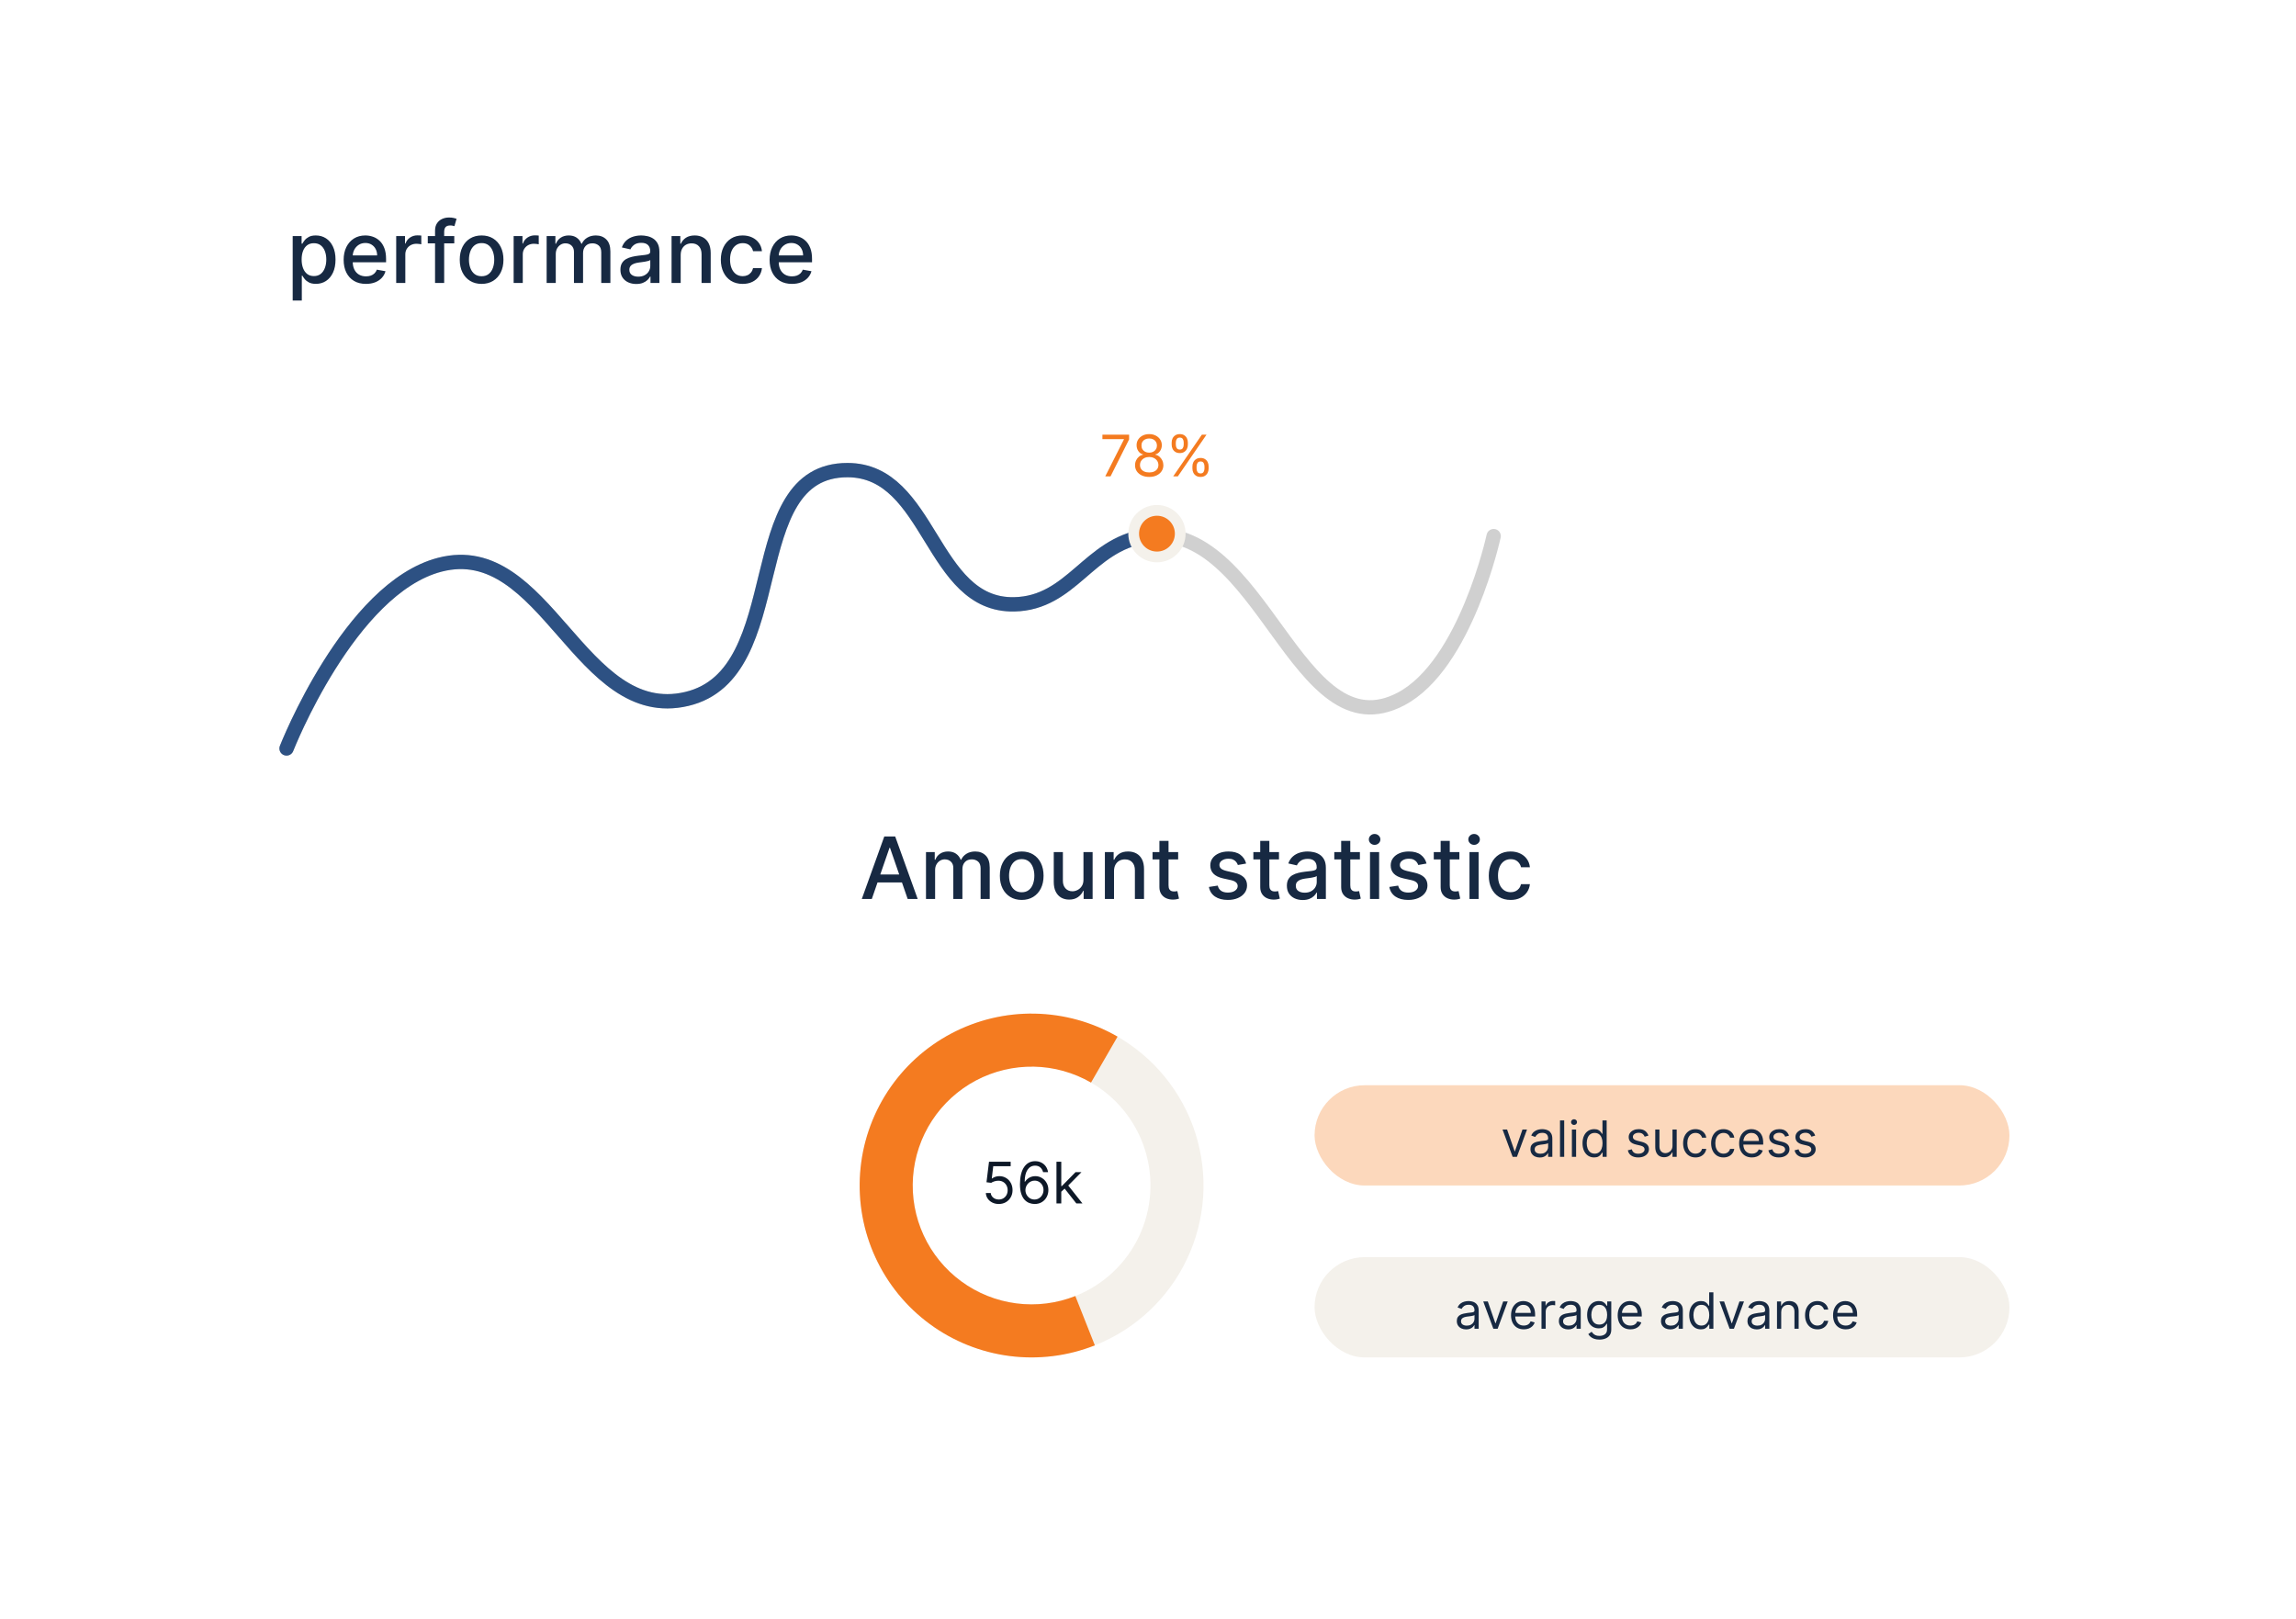 <svg width="641" height="452" viewBox="0 0 641 452" fill="none" xmlns="http://www.w3.org/2000/svg">
<g filter="url(#filter0_d_337_2294)">
<rect x="40" y="36" width="417" height="200" rx="16" fill="white"/>
</g>
<path d="M81.713 83.909V65.909H84.202V68.031H84.415C84.562 67.758 84.776 67.443 85.054 67.085C85.332 66.727 85.719 66.415 86.213 66.148C86.707 65.875 87.361 65.739 88.173 65.739C89.23 65.739 90.173 66.006 91.003 66.54C91.832 67.074 92.483 67.844 92.954 68.849C93.432 69.855 93.671 71.065 93.671 72.48C93.671 73.895 93.435 75.108 92.963 76.119C92.492 77.125 91.844 77.901 91.02 78.446C90.196 78.986 89.256 79.256 88.199 79.256C87.403 79.256 86.753 79.122 86.247 78.855C85.747 78.588 85.355 78.276 85.071 77.918C84.787 77.56 84.568 77.242 84.415 76.963H84.261V83.909H81.713ZM84.21 72.454C84.21 73.375 84.344 74.182 84.611 74.875C84.878 75.568 85.264 76.111 85.77 76.503C86.276 76.889 86.895 77.082 87.628 77.082C88.389 77.082 89.026 76.881 89.537 76.477C90.048 76.068 90.435 75.514 90.696 74.815C90.963 74.117 91.097 73.329 91.097 72.454C91.097 71.591 90.966 70.815 90.704 70.128C90.449 69.44 90.062 68.898 89.546 68.5C89.034 68.102 88.395 67.903 87.628 67.903C86.889 67.903 86.264 68.094 85.753 68.474C85.247 68.855 84.864 69.386 84.602 70.068C84.341 70.75 84.21 71.546 84.21 72.454ZM102.168 79.264C100.878 79.264 99.767 78.989 98.835 78.438C97.909 77.881 97.193 77.099 96.688 76.094C96.188 75.082 95.938 73.898 95.938 72.54C95.938 71.199 96.188 70.017 96.688 68.994C97.193 67.972 97.898 67.173 98.801 66.599C99.71 66.026 100.773 65.739 101.989 65.739C102.727 65.739 103.443 65.861 104.136 66.105C104.83 66.349 105.452 66.733 106.003 67.256C106.554 67.778 106.989 68.457 107.307 69.293C107.625 70.122 107.784 71.131 107.784 72.318V73.222H97.378V71.312H105.287C105.287 70.642 105.151 70.048 104.878 69.531C104.605 69.008 104.222 68.597 103.727 68.296C103.239 67.994 102.665 67.844 102.006 67.844C101.29 67.844 100.665 68.02 100.131 68.372C99.602 68.719 99.193 69.173 98.903 69.736C98.619 70.293 98.477 70.898 98.477 71.551V73.043C98.477 73.918 98.631 74.662 98.938 75.276C99.25 75.889 99.685 76.358 100.241 76.682C100.798 77 101.449 77.159 102.193 77.159C102.676 77.159 103.116 77.091 103.514 76.954C103.912 76.812 104.256 76.602 104.545 76.324C104.835 76.046 105.057 75.702 105.21 75.293L107.622 75.727C107.429 76.438 107.082 77.06 106.582 77.594C106.088 78.122 105.466 78.534 104.716 78.829C103.972 79.119 103.122 79.264 102.168 79.264ZM110.612 79V65.909H113.075V67.989H113.211C113.45 67.284 113.87 66.73 114.472 66.327C115.08 65.918 115.768 65.713 116.535 65.713C116.694 65.713 116.881 65.719 117.097 65.73C117.319 65.742 117.492 65.756 117.617 65.773V68.21C117.515 68.182 117.333 68.151 117.072 68.117C116.81 68.077 116.549 68.057 116.288 68.057C115.685 68.057 115.148 68.185 114.677 68.44C114.211 68.69 113.842 69.04 113.569 69.489C113.296 69.932 113.16 70.438 113.16 71.006V79H110.612ZM126.826 65.909V67.954H119.428V65.909H126.826ZM121.457 79V64.392C121.457 63.574 121.636 62.895 121.994 62.355C122.352 61.81 122.826 61.403 123.417 61.136C124.008 60.864 124.65 60.727 125.343 60.727C125.854 60.727 126.292 60.77 126.656 60.855C127.019 60.935 127.289 61.008 127.465 61.077L126.869 63.139C126.749 63.105 126.596 63.065 126.408 63.02C126.221 62.969 125.994 62.943 125.727 62.943C125.107 62.943 124.664 63.097 124.397 63.403C124.136 63.71 124.005 64.153 124.005 64.733V79H121.457ZM134.454 79.264C133.227 79.264 132.156 78.983 131.241 78.421C130.326 77.858 129.616 77.071 129.11 76.06C128.604 75.048 128.352 73.867 128.352 72.514C128.352 71.156 128.604 69.969 129.11 68.952C129.616 67.935 130.326 67.145 131.241 66.582C132.156 66.02 133.227 65.739 134.454 65.739C135.681 65.739 136.752 66.02 137.667 66.582C138.582 67.145 139.292 67.935 139.798 68.952C140.303 69.969 140.556 71.156 140.556 72.514C140.556 73.867 140.303 75.048 139.798 76.06C139.292 77.071 138.582 77.858 137.667 78.421C136.752 78.983 135.681 79.264 134.454 79.264ZM134.462 77.125C135.258 77.125 135.917 76.915 136.44 76.494C136.962 76.074 137.349 75.514 137.599 74.815C137.854 74.117 137.982 73.347 137.982 72.506C137.982 71.671 137.854 70.903 137.599 70.204C137.349 69.5 136.962 68.935 136.44 68.508C135.917 68.082 135.258 67.869 134.462 67.869C133.661 67.869 132.996 68.082 132.468 68.508C131.945 68.935 131.556 69.5 131.3 70.204C131.05 70.903 130.925 71.671 130.925 72.506C130.925 73.347 131.05 74.117 131.3 74.815C131.556 75.514 131.945 76.074 132.468 76.494C132.996 76.915 133.661 77.125 134.462 77.125ZM143.401 79V65.909H145.864V67.989H146C146.239 67.284 146.659 66.73 147.261 66.327C147.869 65.918 148.557 65.713 149.324 65.713C149.483 65.713 149.67 65.719 149.886 65.73C150.108 65.742 150.281 65.756 150.406 65.773V68.21C150.304 68.182 150.122 68.151 149.861 68.117C149.599 68.077 149.338 68.057 149.077 68.057C148.474 68.057 147.938 68.185 147.466 68.44C147 68.69 146.631 69.04 146.358 69.489C146.085 69.932 145.949 70.438 145.949 71.006V79H143.401ZM152.612 79V65.909H155.058V68.04H155.219C155.492 67.318 155.938 66.756 156.558 66.352C157.177 65.943 157.918 65.739 158.782 65.739C159.657 65.739 160.39 65.943 160.981 66.352C161.577 66.761 162.018 67.324 162.302 68.04H162.438C162.751 67.341 163.248 66.784 163.93 66.369C164.612 65.949 165.424 65.739 166.367 65.739C167.555 65.739 168.523 66.111 169.273 66.855C170.029 67.599 170.407 68.722 170.407 70.222V79H167.859V70.46C167.859 69.574 167.617 68.932 167.134 68.534C166.651 68.136 166.075 67.938 165.404 67.938C164.575 67.938 163.93 68.193 163.469 68.704C163.009 69.21 162.779 69.861 162.779 70.656V79H160.239V70.298C160.239 69.588 160.018 69.017 159.575 68.585C159.131 68.153 158.555 67.938 157.844 67.938C157.362 67.938 156.915 68.065 156.506 68.321C156.103 68.571 155.776 68.921 155.526 69.369C155.282 69.818 155.16 70.338 155.16 70.929V79H152.612ZM177.632 79.29C176.803 79.29 176.053 79.136 175.382 78.829C174.712 78.517 174.18 78.065 173.788 77.474C173.402 76.883 173.209 76.159 173.209 75.301C173.209 74.562 173.351 73.954 173.635 73.477C173.919 73 174.303 72.622 174.786 72.344C175.268 72.065 175.808 71.855 176.405 71.713C177.001 71.571 177.609 71.463 178.229 71.389C179.013 71.298 179.649 71.224 180.138 71.168C180.626 71.105 180.982 71.006 181.203 70.869C181.425 70.733 181.536 70.511 181.536 70.204V70.145C181.536 69.401 181.325 68.824 180.905 68.415C180.49 68.006 179.871 67.801 179.047 67.801C178.189 67.801 177.513 67.992 177.018 68.372C176.53 68.747 176.192 69.165 176.004 69.625L173.609 69.079C173.893 68.284 174.308 67.642 174.854 67.153C175.405 66.659 176.038 66.301 176.754 66.079C177.47 65.852 178.223 65.739 179.013 65.739C179.536 65.739 180.089 65.801 180.675 65.926C181.266 66.046 181.817 66.267 182.328 66.591C182.845 66.915 183.268 67.378 183.598 67.98C183.928 68.577 184.092 69.352 184.092 70.307V79H181.604V77.21H181.501C181.337 77.54 181.089 77.864 180.76 78.182C180.43 78.5 180.007 78.764 179.49 78.974C178.973 79.185 178.354 79.29 177.632 79.29ZM178.186 77.244C178.891 77.244 179.493 77.105 179.993 76.827C180.499 76.548 180.882 76.185 181.143 75.736C181.411 75.281 181.544 74.796 181.544 74.278V72.591C181.453 72.682 181.277 72.767 181.016 72.847C180.76 72.921 180.467 72.986 180.138 73.043C179.808 73.094 179.487 73.142 179.175 73.188C178.862 73.227 178.601 73.261 178.391 73.29C177.896 73.352 177.445 73.457 177.036 73.605C176.632 73.753 176.308 73.966 176.064 74.244C175.825 74.517 175.706 74.881 175.706 75.335C175.706 75.966 175.939 76.443 176.405 76.767C176.871 77.085 177.464 77.244 178.186 77.244ZM190.035 71.227V79H187.487V65.909H189.933V68.04H190.094C190.396 67.347 190.867 66.79 191.509 66.369C192.157 65.949 192.972 65.739 193.955 65.739C194.847 65.739 195.629 65.926 196.299 66.301C196.969 66.671 197.489 67.222 197.859 67.954C198.228 68.688 198.413 69.594 198.413 70.673V79H195.864V70.98C195.864 70.031 195.617 69.29 195.123 68.756C194.629 68.216 193.95 67.946 193.086 67.946C192.495 67.946 191.969 68.074 191.509 68.329C191.055 68.585 190.694 68.96 190.427 69.454C190.165 69.943 190.035 70.534 190.035 71.227ZM207.344 79.264C206.077 79.264 204.987 78.977 204.072 78.403C203.163 77.824 202.464 77.026 201.975 76.008C201.487 74.992 201.242 73.827 201.242 72.514C201.242 71.185 201.492 70.011 201.992 68.994C202.492 67.972 203.197 67.173 204.106 66.599C205.015 66.026 206.086 65.739 207.319 65.739C208.313 65.739 209.2 65.923 209.978 66.293C210.756 66.656 211.384 67.168 211.862 67.827C212.344 68.486 212.631 69.256 212.722 70.136H210.242C210.106 69.523 209.793 68.994 209.305 68.551C208.822 68.108 208.174 67.886 207.362 67.886C206.651 67.886 206.029 68.074 205.495 68.449C204.967 68.818 204.555 69.347 204.259 70.034C203.964 70.716 203.816 71.523 203.816 72.454C203.816 73.409 203.961 74.233 204.251 74.926C204.54 75.619 204.95 76.156 205.478 76.537C206.012 76.918 206.64 77.108 207.362 77.108C207.844 77.108 208.282 77.02 208.674 76.844C209.072 76.662 209.404 76.403 209.671 76.068C209.944 75.733 210.134 75.329 210.242 74.858H212.722C212.631 75.704 212.356 76.46 211.896 77.125C211.435 77.79 210.819 78.312 210.046 78.693C209.279 79.074 208.379 79.264 207.344 79.264ZM221.089 79.264C219.8 79.264 218.689 78.989 217.757 78.438C216.831 77.881 216.115 77.099 215.609 76.094C215.109 75.082 214.859 73.898 214.859 72.54C214.859 71.199 215.109 70.017 215.609 68.994C216.115 67.972 216.82 67.173 217.723 66.599C218.632 66.026 219.695 65.739 220.911 65.739C221.649 65.739 222.365 65.861 223.058 66.105C223.751 66.349 224.374 66.733 224.925 67.256C225.476 67.778 225.911 68.457 226.229 69.293C226.547 70.122 226.706 71.131 226.706 72.318V73.222H216.3V71.312H224.209C224.209 70.642 224.072 70.048 223.8 69.531C223.527 69.008 223.143 68.597 222.649 68.296C222.161 67.994 221.587 67.844 220.928 67.844C220.212 67.844 219.587 68.02 219.053 68.372C218.524 68.719 218.115 69.173 217.825 69.736C217.541 70.293 217.399 70.898 217.399 71.551V73.043C217.399 73.918 217.553 74.662 217.859 75.276C218.172 75.889 218.607 76.358 219.163 76.682C219.72 77 220.371 77.159 221.115 77.159C221.598 77.159 222.038 77.091 222.436 76.954C222.834 76.812 223.178 76.602 223.467 76.324C223.757 76.046 223.979 75.702 224.132 75.293L226.544 75.727C226.351 76.438 226.004 77.06 225.504 77.594C225.01 78.122 224.388 78.534 223.638 78.829C222.893 79.119 222.044 79.264 221.089 79.264Z" fill="#172942"/>
<path d="M80 208.972C80 208.972 97.506 164.24 122.779 157.676C152.447 149.97 161.881 202.175 191.718 195.15C221.445 188.15 206.108 131.179 236.651 131.259C259.983 131.321 259.796 169.186 283.123 168.734C299.248 168.421 303.808 152.138 319.747 149.689C352.436 144.667 361.914 210.59 391.148 195.15C409.226 185.602 417 149.689 417 149.689" stroke="#A2A2A2" stroke-opacity="0.5" stroke-width="4" stroke-linecap="round"/>
<path d="M80 208.972C80 208.972 97.506 164.24 122.779 157.676C152.447 149.97 161.881 202.175 191.718 195.15C221.445 188.15 206.108 131.179 236.651 131.259C259.983 131.321 259.796 169.186 283.123 168.734C299.248 168.421 303.808 152.138 319.747 149.689" stroke="#2D5183" stroke-width="4" stroke-linecap="round"/>
<circle cx="323" cy="149" r="6.5" fill="#F47B20" stroke="#F4F1EB" stroke-width="3"/>
<g filter="url(#filter1_d_337_2294)">
<rect x="200" y="208" width="401" height="200" rx="16" fill="white"/>
</g>
<path d="M243.392 251H240.597L246.878 233.545H249.92L256.202 251H253.406L248.472 236.716H248.335L243.392 251ZM243.861 244.165H252.929V246.381H243.861V244.165ZM258.518 251V237.909H260.964V240.04H261.126C261.398 239.318 261.844 238.756 262.464 238.352C263.083 237.943 263.825 237.739 264.688 237.739C265.563 237.739 266.296 237.943 266.887 238.352C267.484 238.761 267.924 239.324 268.208 240.04H268.344C268.657 239.341 269.154 238.784 269.836 238.369C270.518 237.949 271.33 237.739 272.273 237.739C273.461 237.739 274.43 238.111 275.18 238.855C275.935 239.599 276.313 240.722 276.313 242.222V251H273.765V242.46C273.765 241.574 273.523 240.932 273.04 240.534C272.558 240.136 271.981 239.938 271.31 239.938C270.481 239.938 269.836 240.193 269.376 240.705C268.915 241.21 268.685 241.861 268.685 242.656V251H266.146V242.298C266.146 241.588 265.924 241.017 265.481 240.585C265.038 240.153 264.461 239.938 263.751 239.938C263.268 239.938 262.822 240.065 262.413 240.321C262.009 240.571 261.683 240.92 261.433 241.369C261.188 241.818 261.066 242.338 261.066 242.929V251H258.518ZM285.243 251.264C284.016 251.264 282.945 250.983 282.03 250.42C281.115 249.858 280.405 249.071 279.899 248.06C279.393 247.048 279.141 245.866 279.141 244.514C279.141 243.156 279.393 241.969 279.899 240.952C280.405 239.935 281.115 239.145 282.03 238.582C282.945 238.02 284.016 237.739 285.243 237.739C286.47 237.739 287.541 238.02 288.456 238.582C289.371 239.145 290.081 239.935 290.587 240.952C291.092 241.969 291.345 243.156 291.345 244.514C291.345 245.866 291.092 247.048 290.587 248.06C290.081 249.071 289.371 249.858 288.456 250.42C287.541 250.983 286.47 251.264 285.243 251.264ZM285.251 249.125C286.047 249.125 286.706 248.915 287.229 248.494C287.751 248.074 288.138 247.514 288.388 246.815C288.643 246.116 288.771 245.347 288.771 244.506C288.771 243.67 288.643 242.903 288.388 242.205C288.138 241.5 287.751 240.935 287.229 240.509C286.706 240.082 286.047 239.869 285.251 239.869C284.45 239.869 283.786 240.082 283.257 240.509C282.734 240.935 282.345 241.5 282.089 242.205C281.839 242.903 281.714 243.67 281.714 244.506C281.714 245.347 281.839 246.116 282.089 246.815C282.345 247.514 282.734 248.074 283.257 248.494C283.786 248.915 284.45 249.125 285.251 249.125ZM302.482 245.571V237.909H305.039V251H302.533V248.733H302.397C302.096 249.432 301.613 250.014 300.948 250.48C300.289 250.94 299.468 251.17 298.485 251.17C297.644 251.17 296.9 250.986 296.252 250.616C295.61 250.241 295.104 249.688 294.735 248.955C294.371 248.222 294.19 247.315 294.19 246.236V237.909H296.738V245.929C296.738 246.821 296.985 247.531 297.479 248.06C297.974 248.588 298.616 248.852 299.406 248.852C299.883 248.852 300.357 248.733 300.829 248.494C301.306 248.256 301.701 247.895 302.013 247.412C302.332 246.929 302.488 246.315 302.482 245.571ZM311.011 243.227V251H308.463V237.909H310.909V240.04H311.071C311.372 239.347 311.844 238.79 312.486 238.369C313.134 237.949 313.949 237.739 314.932 237.739C315.824 237.739 316.605 237.926 317.276 238.301C317.946 238.67 318.466 239.222 318.835 239.955C319.205 240.687 319.389 241.594 319.389 242.673V251H316.841V242.98C316.841 242.031 316.594 241.29 316.099 240.756C315.605 240.216 314.926 239.946 314.062 239.946C313.472 239.946 312.946 240.074 312.486 240.33C312.031 240.585 311.67 240.96 311.403 241.455C311.142 241.943 311.011 242.534 311.011 243.227ZM328.918 237.909V239.955H321.767V237.909H328.918ZM323.685 234.773H326.233V247.156C326.233 247.651 326.307 248.023 326.455 248.273C326.602 248.517 326.793 248.685 327.026 248.776C327.264 248.861 327.523 248.903 327.801 248.903C328.006 248.903 328.185 248.889 328.338 248.861C328.491 248.832 328.611 248.81 328.696 248.793L329.156 250.898C329.009 250.955 328.798 251.011 328.526 251.068C328.253 251.131 327.912 251.165 327.503 251.17C326.832 251.182 326.207 251.062 325.628 250.812C325.048 250.562 324.58 250.176 324.222 249.653C323.864 249.131 323.685 248.474 323.685 247.685V234.773ZM347.898 241.105L345.588 241.514C345.491 241.219 345.338 240.937 345.128 240.67C344.923 240.403 344.645 240.185 344.293 240.014C343.94 239.844 343.5 239.759 342.972 239.759C342.25 239.759 341.648 239.92 341.165 240.244C340.682 240.562 340.44 240.974 340.44 241.48C340.44 241.918 340.602 242.27 340.926 242.537C341.25 242.804 341.773 243.023 342.494 243.193L344.574 243.67C345.778 243.949 346.676 244.378 347.267 244.957C347.858 245.537 348.153 246.29 348.153 247.216C348.153 248 347.926 248.699 347.472 249.312C347.023 249.92 346.395 250.398 345.588 250.744C344.787 251.091 343.858 251.264 342.801 251.264C341.335 251.264 340.139 250.952 339.213 250.327C338.287 249.696 337.719 248.801 337.509 247.642L339.972 247.267C340.125 247.909 340.44 248.395 340.918 248.724C341.395 249.048 342.017 249.21 342.784 249.21C343.619 249.21 344.287 249.037 344.787 248.69C345.287 248.338 345.537 247.909 345.537 247.403C345.537 246.994 345.384 246.651 345.077 246.372C344.776 246.094 344.312 245.884 343.688 245.741L341.472 245.256C340.25 244.977 339.347 244.534 338.761 243.926C338.182 243.318 337.892 242.548 337.892 241.616C337.892 240.844 338.108 240.168 338.54 239.588C338.972 239.009 339.568 238.557 340.33 238.233C341.091 237.903 341.963 237.739 342.946 237.739C344.361 237.739 345.474 238.045 346.287 238.659C347.099 239.267 347.636 240.082 347.898 241.105ZM357.066 237.909V239.955H349.915V237.909H357.066ZM351.833 234.773H354.381V247.156C354.381 247.651 354.455 248.023 354.603 248.273C354.751 248.517 354.941 248.685 355.174 248.776C355.413 248.861 355.671 248.903 355.95 248.903C356.154 248.903 356.333 248.889 356.487 248.861C356.64 248.832 356.759 248.81 356.844 248.793L357.305 250.898C357.157 250.955 356.947 251.011 356.674 251.068C356.401 251.131 356.06 251.165 355.651 251.17C354.981 251.182 354.356 251.062 353.776 250.812C353.197 250.562 352.728 250.176 352.37 249.653C352.012 249.131 351.833 248.474 351.833 247.685V234.773ZM363.695 251.29C362.865 251.29 362.115 251.136 361.445 250.83C360.774 250.517 360.243 250.065 359.851 249.474C359.464 248.884 359.271 248.159 359.271 247.301C359.271 246.562 359.413 245.955 359.697 245.477C359.982 245 360.365 244.622 360.848 244.344C361.331 244.065 361.871 243.855 362.467 243.713C363.064 243.571 363.672 243.463 364.291 243.389C365.075 243.298 365.712 243.224 366.2 243.168C366.689 243.105 367.044 243.006 367.266 242.869C367.487 242.733 367.598 242.511 367.598 242.205V242.145C367.598 241.401 367.388 240.824 366.967 240.415C366.553 240.006 365.933 239.801 365.109 239.801C364.251 239.801 363.575 239.991 363.081 240.372C362.592 240.747 362.254 241.165 362.067 241.625L359.672 241.08C359.956 240.284 360.371 239.642 360.916 239.153C361.467 238.659 362.101 238.301 362.817 238.08C363.533 237.852 364.286 237.739 365.075 237.739C365.598 237.739 366.152 237.801 366.737 237.926C367.328 238.045 367.879 238.267 368.391 238.591C368.908 238.915 369.331 239.378 369.661 239.98C369.99 240.577 370.155 241.352 370.155 242.307V251H367.666V249.21H367.564C367.399 249.54 367.152 249.864 366.822 250.182C366.493 250.5 366.07 250.764 365.553 250.974C365.036 251.185 364.416 251.29 363.695 251.29ZM364.249 249.244C364.953 249.244 365.555 249.105 366.055 248.827C366.561 248.548 366.945 248.185 367.206 247.736C367.473 247.281 367.607 246.795 367.607 246.278V244.591C367.516 244.682 367.339 244.767 367.078 244.847C366.822 244.92 366.53 244.986 366.2 245.043C365.871 245.094 365.55 245.142 365.237 245.188C364.925 245.227 364.663 245.261 364.453 245.29C363.959 245.352 363.507 245.457 363.098 245.605C362.695 245.753 362.371 245.966 362.126 246.244C361.888 246.517 361.768 246.881 361.768 247.335C361.768 247.966 362.001 248.443 362.467 248.767C362.933 249.085 363.527 249.244 364.249 249.244ZM379.66 237.909V239.955H372.509V237.909H379.66ZM374.427 234.773H376.975V247.156C376.975 247.651 377.049 248.023 377.197 248.273C377.344 248.517 377.535 248.685 377.768 248.776C378.006 248.861 378.265 248.903 378.543 248.903C378.748 248.903 378.927 248.889 379.08 248.861C379.234 248.832 379.353 248.81 379.438 248.793L379.898 250.898C379.751 250.955 379.54 251.011 379.268 251.068C378.995 251.131 378.654 251.165 378.245 251.17C377.575 251.182 376.95 251.062 376.37 250.812C375.79 250.562 375.322 250.176 374.964 249.653C374.606 249.131 374.427 248.474 374.427 247.685V234.773ZM382.479 251V237.909H385.027V251H382.479ZM383.766 235.889C383.322 235.889 382.942 235.741 382.624 235.446C382.311 235.145 382.155 234.787 382.155 234.372C382.155 233.952 382.311 233.594 382.624 233.298C382.942 232.997 383.322 232.847 383.766 232.847C384.209 232.847 384.587 232.997 384.899 233.298C385.217 233.594 385.376 233.952 385.376 234.372C385.376 234.787 385.217 235.145 384.899 235.446C384.587 235.741 384.209 235.889 383.766 235.889ZM398.265 241.105L395.955 241.514C395.859 241.219 395.705 240.937 395.495 240.67C395.29 240.403 395.012 240.185 394.66 240.014C394.308 239.844 393.867 239.759 393.339 239.759C392.617 239.759 392.015 239.92 391.532 240.244C391.049 240.562 390.808 240.974 390.808 241.48C390.808 241.918 390.969 242.27 391.293 242.537C391.617 242.804 392.14 243.023 392.862 243.193L394.941 243.67C396.146 243.949 397.043 244.378 397.634 244.957C398.225 245.537 398.521 246.29 398.521 247.216C398.521 248 398.293 248.699 397.839 249.312C397.39 249.92 396.762 250.398 395.955 250.744C395.154 251.091 394.225 251.264 393.168 251.264C391.702 251.264 390.506 250.952 389.58 250.327C388.654 249.696 388.086 248.801 387.876 247.642L390.339 247.267C390.492 247.909 390.808 248.395 391.285 248.724C391.762 249.048 392.384 249.21 393.151 249.21C393.987 249.21 394.654 249.037 395.154 248.69C395.654 248.338 395.904 247.909 395.904 247.403C395.904 246.994 395.751 246.651 395.444 246.372C395.143 246.094 394.68 245.884 394.055 245.741L391.839 245.256C390.617 244.977 389.714 244.534 389.129 243.926C388.549 243.318 388.259 242.548 388.259 241.616C388.259 240.844 388.475 240.168 388.907 239.588C389.339 239.009 389.935 238.557 390.697 238.233C391.458 237.903 392.33 237.739 393.313 237.739C394.728 237.739 395.842 238.045 396.654 238.659C397.467 239.267 398.004 240.082 398.265 241.105ZM407.433 237.909V239.955H400.283V237.909H407.433ZM402.2 234.773H404.749V247.156C404.749 247.651 404.822 248.023 404.97 248.273C405.118 248.517 405.308 248.685 405.541 248.776C405.78 248.861 406.038 248.903 406.317 248.903C406.521 248.903 406.7 248.889 406.854 248.861C407.007 248.832 407.126 248.81 407.212 248.793L407.672 250.898C407.524 250.955 407.314 251.011 407.041 251.068C406.768 251.131 406.428 251.165 406.018 251.17C405.348 251.182 404.723 251.062 404.143 250.812C403.564 250.562 403.095 250.176 402.737 249.653C402.379 249.131 402.2 248.474 402.2 247.685V234.773ZM410.252 251V237.909H412.8V251H410.252ZM411.539 235.889C411.096 235.889 410.715 235.741 410.397 235.446C410.085 235.145 409.928 234.787 409.928 234.372C409.928 233.952 410.085 233.594 410.397 233.298C410.715 232.997 411.096 232.847 411.539 232.847C411.982 232.847 412.36 232.997 412.673 233.298C412.991 233.594 413.15 233.952 413.15 234.372C413.15 234.787 412.991 235.145 412.673 235.446C412.36 235.741 411.982 235.889 411.539 235.889ZM421.743 251.264C420.476 251.264 419.385 250.977 418.47 250.403C417.561 249.824 416.862 249.026 416.374 248.009C415.885 246.991 415.641 245.827 415.641 244.514C415.641 243.185 415.891 242.011 416.391 240.994C416.891 239.972 417.595 239.173 418.504 238.599C419.413 238.026 420.484 237.739 421.717 237.739C422.712 237.739 423.598 237.923 424.376 238.293C425.155 238.656 425.783 239.168 426.26 239.827C426.743 240.486 427.03 241.256 427.121 242.136H424.641C424.504 241.523 424.192 240.994 423.703 240.551C423.22 240.108 422.572 239.886 421.76 239.886C421.05 239.886 420.428 240.074 419.893 240.449C419.365 240.818 418.953 241.347 418.658 242.034C418.362 242.716 418.214 243.523 418.214 244.455C418.214 245.409 418.359 246.233 418.649 246.926C418.939 247.619 419.348 248.156 419.876 248.537C420.411 248.918 421.038 249.108 421.76 249.108C422.243 249.108 422.68 249.02 423.072 248.844C423.47 248.662 423.803 248.403 424.07 248.068C424.342 247.733 424.533 247.33 424.641 246.858H427.121C427.03 247.705 426.754 248.46 426.294 249.125C425.834 249.79 425.217 250.312 424.445 250.693C423.678 251.074 422.777 251.264 421.743 251.264Z" fill="#172942"/>
<path d="M278.841 336.159C278.174 336.159 277.574 336.027 277.04 335.761C276.506 335.496 276.078 335.133 275.756 334.67C275.434 334.208 275.258 333.682 275.227 333.091H276.591C276.644 333.617 276.883 334.053 277.307 334.398C277.735 334.739 278.246 334.909 278.841 334.909C279.318 334.909 279.742 334.797 280.114 334.574C280.489 334.35 280.782 334.044 280.994 333.653C281.21 333.259 281.318 332.814 281.318 332.318C281.318 331.811 281.206 331.358 280.983 330.96C280.763 330.559 280.46 330.242 280.074 330.011C279.688 329.78 279.246 329.663 278.75 329.659C278.394 329.655 278.028 329.71 277.653 329.824C277.278 329.934 276.97 330.076 276.727 330.25L275.409 330.091L276.114 324.364H282.159V325.614H277.295L276.886 329.045H276.955C277.193 328.856 277.492 328.699 277.852 328.574C278.212 328.449 278.587 328.386 278.977 328.386C279.689 328.386 280.324 328.557 280.881 328.898C281.441 329.235 281.881 329.697 282.199 330.284C282.521 330.871 282.682 331.542 282.682 332.295C282.682 333.038 282.515 333.701 282.182 334.284C281.852 334.864 281.398 335.322 280.818 335.659C280.239 335.992 279.58 336.159 278.841 336.159ZM288.803 336.159C288.325 336.152 287.848 336.061 287.371 335.886C286.893 335.712 286.458 335.419 286.064 335.006C285.67 334.589 285.354 334.027 285.115 333.318C284.876 332.606 284.757 331.712 284.757 330.636C284.757 329.606 284.854 328.693 285.047 327.898C285.24 327.098 285.52 326.426 285.888 325.881C286.255 325.331 286.698 324.915 287.217 324.631C287.74 324.347 288.329 324.205 288.984 324.205C289.636 324.205 290.215 324.335 290.723 324.597C291.234 324.854 291.651 325.214 291.973 325.676C292.295 326.138 292.503 326.67 292.598 327.273H291.212C291.083 326.75 290.833 326.316 290.462 325.972C290.09 325.627 289.598 325.455 288.984 325.455C288.083 325.455 287.373 325.847 286.854 326.631C286.339 327.415 286.079 328.515 286.075 329.932H286.166C286.378 329.61 286.63 329.335 286.922 329.108C287.217 328.877 287.543 328.699 287.899 328.574C288.255 328.449 288.632 328.386 289.03 328.386C289.696 328.386 290.306 328.553 290.859 328.886C291.412 329.216 291.856 329.672 292.189 330.256C292.522 330.835 292.689 331.5 292.689 332.25C292.689 332.97 292.528 333.629 292.206 334.227C291.884 334.822 291.431 335.295 290.848 335.648C290.268 335.996 289.587 336.167 288.803 336.159ZM288.803 334.909C289.28 334.909 289.708 334.79 290.087 334.551C290.469 334.312 290.77 333.992 290.99 333.591C291.214 333.189 291.325 332.742 291.325 332.25C291.325 331.769 291.217 331.331 291.001 330.938C290.789 330.54 290.496 330.223 290.121 329.989C289.75 329.754 289.325 329.636 288.848 329.636C288.488 329.636 288.153 329.708 287.842 329.852C287.532 329.992 287.259 330.186 287.024 330.432C286.793 330.678 286.611 330.96 286.479 331.278C286.346 331.593 286.28 331.924 286.28 332.273C286.28 332.735 286.388 333.167 286.604 333.568C286.823 333.97 287.123 334.294 287.501 334.54C287.884 334.786 288.318 334.909 288.803 334.909ZM296.196 332.818L296.173 331.159H296.446L300.264 327.273H301.923L297.855 331.386H297.741L296.196 332.818ZM294.946 336V324.364H296.287V336H294.946ZM300.491 336L297.082 331.682L298.037 330.75L302.196 336H300.491Z" fill="#0D1827"/>
<path d="M308.568 133L313.773 122.705V122.614H307.773V121.364H315.227V122.682L310.045 133H308.568ZM320.838 133.159C320.058 133.159 319.368 133.021 318.77 132.744C318.175 132.464 317.711 132.08 317.378 131.591C317.045 131.098 316.88 130.538 316.884 129.909C316.88 129.417 316.976 128.962 317.173 128.545C317.37 128.125 317.639 127.775 317.98 127.494C318.325 127.21 318.709 127.03 319.134 126.955V126.886C318.577 126.742 318.134 126.43 317.804 125.949C317.474 125.464 317.312 124.913 317.315 124.295C317.312 123.705 317.461 123.176 317.764 122.71C318.067 122.244 318.484 121.877 319.014 121.608C319.548 121.339 320.156 121.205 320.838 121.205C321.512 121.205 322.115 121.339 322.645 121.608C323.175 121.877 323.592 122.244 323.895 122.71C324.202 123.176 324.357 123.705 324.361 124.295C324.357 124.913 324.188 125.464 323.855 125.949C323.526 126.43 323.088 126.742 322.543 126.886V126.955C322.963 127.03 323.342 127.21 323.679 127.494C324.016 127.775 324.285 128.125 324.486 128.545C324.687 128.962 324.789 129.417 324.793 129.909C324.789 130.538 324.618 131.098 324.281 131.591C323.948 132.08 323.484 132.464 322.889 132.744C322.298 133.021 321.615 133.159 320.838 133.159ZM320.838 131.909C321.365 131.909 321.819 131.824 322.202 131.653C322.584 131.483 322.88 131.242 323.088 130.932C323.296 130.621 323.402 130.258 323.406 129.841C323.402 129.402 323.289 129.013 323.065 128.676C322.842 128.339 322.537 128.074 322.151 127.881C321.768 127.687 321.33 127.591 320.838 127.591C320.342 127.591 319.899 127.687 319.509 127.881C319.122 128.074 318.817 128.339 318.594 128.676C318.374 129.013 318.266 129.402 318.27 129.841C318.266 130.258 318.366 130.621 318.571 130.932C318.779 131.242 319.077 131.483 319.463 131.653C319.849 131.824 320.308 131.909 320.838 131.909ZM320.838 126.386C321.255 126.386 321.624 126.303 321.946 126.136C322.272 125.97 322.527 125.737 322.713 125.438C322.899 125.138 322.993 124.788 322.997 124.386C322.993 123.992 322.901 123.65 322.719 123.358C322.537 123.062 322.285 122.835 321.963 122.676C321.641 122.513 321.266 122.432 320.838 122.432C320.402 122.432 320.022 122.513 319.696 122.676C319.37 122.835 319.118 123.062 318.94 123.358C318.762 123.65 318.675 123.992 318.679 124.386C318.675 124.788 318.764 125.138 318.946 125.438C319.132 125.737 319.387 125.97 319.713 126.136C320.039 126.303 320.414 126.386 320.838 126.386ZM332.902 130.818V130.205C332.902 129.78 332.989 129.392 333.163 129.04C333.341 128.684 333.599 128.4 333.936 128.188C334.277 127.972 334.69 127.864 335.175 127.864C335.667 127.864 336.08 127.972 336.413 128.188C336.747 128.4 336.999 128.684 337.169 129.04C337.339 129.392 337.425 129.78 337.425 130.205V130.818C337.425 131.242 337.338 131.633 337.163 131.989C336.993 132.341 336.739 132.625 336.402 132.841C336.069 133.053 335.66 133.159 335.175 133.159C334.682 133.159 334.268 133.053 333.93 132.841C333.593 132.625 333.338 132.341 333.163 131.989C332.989 131.633 332.902 131.242 332.902 130.818ZM334.061 130.205V130.818C334.061 131.17 334.144 131.487 334.311 131.767C334.478 132.044 334.766 132.182 335.175 132.182C335.572 132.182 335.853 132.044 336.016 131.767C336.182 131.487 336.266 131.17 336.266 130.818V130.205C336.266 129.852 336.186 129.538 336.027 129.261C335.868 128.981 335.584 128.841 335.175 128.841C334.777 128.841 334.491 128.981 334.317 129.261C334.146 129.538 334.061 129.852 334.061 130.205ZM327.107 124.159V123.545C327.107 123.121 327.194 122.733 327.368 122.381C327.546 122.025 327.804 121.741 328.141 121.528C328.482 121.312 328.894 121.205 329.379 121.205C329.872 121.205 330.285 121.312 330.618 121.528C330.951 121.741 331.203 122.025 331.374 122.381C331.544 122.733 331.629 123.121 331.629 123.545V124.159C331.629 124.583 331.542 124.973 331.368 125.33C331.197 125.682 330.944 125.966 330.607 126.182C330.273 126.394 329.864 126.5 329.379 126.5C328.887 126.5 328.472 126.394 328.135 126.182C327.798 125.966 327.542 125.682 327.368 125.33C327.194 124.973 327.107 124.583 327.107 124.159ZM328.266 123.545V124.159C328.266 124.511 328.349 124.828 328.516 125.108C328.682 125.384 328.97 125.523 329.379 125.523C329.777 125.523 330.057 125.384 330.22 125.108C330.387 124.828 330.47 124.511 330.47 124.159V123.545C330.47 123.193 330.391 122.879 330.232 122.602C330.072 122.322 329.788 122.182 329.379 122.182C328.982 122.182 328.696 122.322 328.521 122.602C328.351 122.879 328.266 123.193 328.266 123.545ZM327.538 133L335.538 121.364H336.834L328.834 133H327.538Z" fill="#F47B20"/>
<path d="M288.001 283C275.846 283 264.143 287.612 255.256 295.904C246.368 304.197 240.958 315.553 240.117 327.679C239.277 339.805 243.068 351.799 250.726 361.239C258.384 370.678 269.339 376.861 281.378 378.538C293.417 380.216 305.644 377.263 315.591 370.276C325.538 363.289 332.463 352.789 334.969 340.894C337.475 329 335.375 316.598 329.093 306.192C322.81 295.785 312.814 288.15 301.121 284.828L297.073 299.075C305.157 301.372 312.069 306.651 316.413 313.847C320.757 321.042 322.209 329.617 320.476 337.841C318.743 346.065 313.955 353.325 307.077 358.156C300.2 362.987 291.746 365.029 283.422 363.869C275.097 362.709 267.523 358.434 262.228 351.907C256.933 345.381 254.312 337.088 254.893 328.703C255.474 320.319 259.215 312.467 265.36 306.734C271.505 301 279.597 297.811 288.001 297.811L288.001 283Z" fill="#F4F1EB"/>
<path d="M311.998 289.433C304.96 285.369 297.005 283.159 288.879 283.01C280.753 282.861 272.723 284.778 265.54 288.581C258.357 292.383 252.258 297.948 247.813 304.752C243.369 311.556 240.725 319.378 240.129 327.483C239.533 335.588 241.006 343.712 244.408 351.093C247.81 358.474 253.03 364.87 259.58 369.682C266.129 374.494 273.793 377.564 281.854 378.605C289.914 379.645 298.107 378.622 305.664 375.631L300.213 361.859C294.988 363.927 289.323 364.635 283.75 363.915C278.177 363.196 272.878 361.073 268.349 357.746C263.821 354.419 260.211 349.997 257.859 344.893C255.507 339.79 254.489 334.173 254.901 328.569C255.313 322.964 257.141 317.556 260.214 312.852C263.287 308.147 267.504 304.3 272.47 301.67C277.437 299.041 282.989 297.716 288.608 297.819C294.226 297.922 299.726 299.45 304.593 302.26L311.998 289.433Z" fill="#F47B20"/>
<rect opacity="0.3" x="367" y="303" width="194" height="28" rx="14" fill="#F47B20"/>
<path d="M426.318 315.364L423.494 323H422.301L419.477 315.364H420.75L422.858 321.449H422.938L425.045 315.364H426.318ZM429.882 323.179C429.398 323.179 428.959 323.088 428.564 322.906C428.17 322.72 427.856 322.453 427.624 322.105C427.392 321.754 427.276 321.33 427.276 320.832C427.276 320.395 427.363 320.04 427.535 319.768C427.707 319.493 427.938 319.278 428.226 319.122C428.514 318.966 428.833 318.85 429.181 318.774C429.532 318.695 429.885 318.632 430.24 318.585C430.704 318.526 431.08 318.481 431.368 318.451C431.66 318.418 431.872 318.363 432.004 318.287C432.14 318.211 432.208 318.078 432.208 317.889V317.849C432.208 317.359 432.074 316.978 431.806 316.706C431.54 316.434 431.138 316.298 430.597 316.298C430.037 316.298 429.598 316.421 429.28 316.666C428.962 316.911 428.738 317.173 428.609 317.452L427.495 317.054C427.694 316.59 427.959 316.229 428.291 315.97C428.625 315.708 428.99 315.526 429.384 315.423C429.782 315.317 430.173 315.264 430.558 315.264C430.803 315.264 431.085 315.294 431.403 315.354C431.724 315.41 432.034 315.528 432.333 315.707C432.634 315.886 432.884 316.156 433.083 316.517C433.282 316.878 433.382 317.362 433.382 317.969V323H432.208V321.966H432.149C432.069 322.132 431.936 322.309 431.751 322.498C431.565 322.687 431.318 322.848 431.01 322.98C430.702 323.113 430.326 323.179 429.882 323.179ZM430.061 322.125C430.525 322.125 430.916 322.034 431.234 321.852C431.555 321.669 431.797 321.434 431.96 321.146C432.125 320.857 432.208 320.554 432.208 320.236V319.162C432.159 319.222 432.049 319.276 431.88 319.326C431.714 319.372 431.522 319.414 431.303 319.45C431.088 319.483 430.878 319.513 430.672 319.54C430.47 319.563 430.306 319.583 430.18 319.599C429.875 319.639 429.59 319.704 429.325 319.793C429.063 319.879 428.851 320.01 428.688 320.186C428.529 320.358 428.45 320.594 428.45 320.892C428.45 321.3 428.601 321.608 428.902 321.817C429.207 322.022 429.593 322.125 430.061 322.125ZM436.696 312.818V323H435.523V312.818H436.696ZM438.845 323V315.364H440.019V323H438.845ZM439.442 314.091C439.213 314.091 439.016 314.013 438.85 313.857C438.688 313.701 438.607 313.514 438.607 313.295C438.607 313.077 438.688 312.889 438.85 312.734C439.016 312.578 439.213 312.5 439.442 312.5C439.671 312.5 439.866 312.578 440.029 312.734C440.194 312.889 440.277 313.077 440.277 313.295C440.277 313.514 440.194 313.701 440.029 313.857C439.866 314.013 439.671 314.091 439.442 314.091ZM445.051 323.159C444.415 323.159 443.853 322.998 443.366 322.677C442.879 322.352 442.497 321.895 442.222 321.305C441.947 320.711 441.81 320.01 441.81 319.202C441.81 318.4 441.947 317.704 442.222 317.114C442.497 316.524 442.88 316.068 443.371 315.746C443.861 315.425 444.428 315.264 445.071 315.264C445.568 315.264 445.961 315.347 446.249 315.513C446.541 315.675 446.763 315.861 446.915 316.07C447.071 316.275 447.192 316.444 447.278 316.577H447.378V312.818H448.551V323H447.418V321.827H447.278C447.192 321.966 447.07 322.142 446.911 322.354C446.751 322.562 446.524 322.75 446.229 322.915C445.934 323.078 445.542 323.159 445.051 323.159ZM445.21 322.105C445.681 322.105 446.079 321.982 446.403 321.737C446.728 321.489 446.975 321.146 447.144 320.708C447.313 320.267 447.398 319.759 447.398 319.182C447.398 318.612 447.315 318.113 447.149 317.685C446.983 317.254 446.738 316.92 446.413 316.681C446.089 316.439 445.688 316.318 445.21 316.318C444.713 316.318 444.299 316.446 443.967 316.701C443.639 316.953 443.392 317.296 443.227 317.73C443.064 318.161 442.983 318.645 442.983 319.182C442.983 319.725 443.066 320.219 443.232 320.663C443.401 321.104 443.649 321.455 443.977 321.717C444.309 321.976 444.72 322.105 445.21 322.105ZM460.21 317.074L459.156 317.372C459.089 317.196 458.991 317.026 458.862 316.86C458.736 316.691 458.564 316.552 458.345 316.442C458.126 316.333 457.846 316.278 457.505 316.278C457.038 316.278 456.648 316.386 456.337 316.602C456.028 316.814 455.874 317.084 455.874 317.412C455.874 317.704 455.98 317.934 456.192 318.103C456.405 318.272 456.736 318.413 457.187 318.526L458.32 318.804C459.003 318.97 459.512 319.223 459.847 319.565C460.181 319.903 460.349 320.339 460.349 320.872C460.349 321.31 460.223 321.701 459.971 322.045C459.722 322.39 459.374 322.662 458.927 322.861C458.479 323.06 457.959 323.159 457.366 323.159C456.587 323.159 455.942 322.99 455.432 322.652C454.921 322.314 454.598 321.82 454.462 321.17L455.576 320.892C455.682 321.303 455.883 321.611 456.178 321.817C456.476 322.022 456.865 322.125 457.346 322.125C457.893 322.125 458.327 322.009 458.648 321.777C458.973 321.542 459.136 321.26 459.136 320.932C459.136 320.667 459.043 320.445 458.857 320.266C458.672 320.083 458.387 319.947 458.002 319.858L456.729 319.56C456.03 319.394 455.516 319.137 455.188 318.789C454.863 318.438 454.701 317.999 454.701 317.472C454.701 317.041 454.822 316.66 455.064 316.328C455.309 315.997 455.642 315.737 456.063 315.548C456.487 315.359 456.968 315.264 457.505 315.264C458.261 315.264 458.854 315.43 459.285 315.761C459.719 316.093 460.027 316.53 460.21 317.074ZM466.927 319.878V315.364H468.101V323H466.927V321.707H466.848C466.669 322.095 466.39 322.425 466.013 322.697C465.635 322.965 465.157 323.099 464.581 323.099C464.104 323.099 463.679 322.995 463.308 322.786C462.937 322.574 462.645 322.256 462.433 321.832C462.221 321.404 462.115 320.866 462.115 320.216V315.364H463.288V320.136C463.288 320.693 463.444 321.137 463.756 321.469C464.07 321.8 464.471 321.966 464.959 321.966C465.25 321.966 465.547 321.891 465.849 321.742C466.153 321.593 466.409 321.364 466.614 321.056C466.823 320.748 466.927 320.355 466.927 319.878ZM473.352 323.159C472.636 323.159 472.02 322.99 471.502 322.652C470.985 322.314 470.588 321.848 470.309 321.255C470.031 320.662 469.892 319.984 469.892 319.222C469.892 318.446 470.034 317.762 470.319 317.168C470.608 316.572 471.009 316.106 471.522 315.771C472.039 315.433 472.643 315.264 473.332 315.264C473.869 315.264 474.353 315.364 474.784 315.562C475.215 315.761 475.568 316.04 475.843 316.398C476.118 316.756 476.288 317.173 476.355 317.651H475.181C475.092 317.303 474.893 316.994 474.585 316.726C474.28 316.454 473.869 316.318 473.352 316.318C472.895 316.318 472.493 316.437 472.149 316.676C471.807 316.911 471.541 317.245 471.348 317.675C471.159 318.103 471.065 318.605 471.065 319.182C471.065 319.772 471.158 320.286 471.343 320.723C471.532 321.161 471.797 321.5 472.139 321.742C472.484 321.984 472.888 322.105 473.352 322.105C473.657 322.105 473.934 322.052 474.182 321.946C474.431 321.84 474.641 321.688 474.814 321.489C474.986 321.29 475.109 321.051 475.181 320.773H476.355C476.288 321.223 476.124 321.629 475.863 321.991C475.604 322.349 475.261 322.634 474.833 322.846C474.409 323.055 473.915 323.159 473.352 323.159ZM481.172 323.159C480.456 323.159 479.84 322.99 479.323 322.652C478.806 322.314 478.408 321.848 478.13 321.255C477.851 320.662 477.712 319.984 477.712 319.222C477.712 318.446 477.855 317.762 478.14 317.168C478.428 316.572 478.829 316.106 479.343 315.771C479.86 315.433 480.463 315.264 481.152 315.264C481.689 315.264 482.173 315.364 482.604 315.562C483.035 315.761 483.388 316.04 483.663 316.398C483.938 316.756 484.109 317.173 484.175 317.651H483.002C482.912 317.303 482.713 316.994 482.405 316.726C482.1 316.454 481.689 316.318 481.172 316.318C480.715 316.318 480.314 316.437 479.969 316.676C479.628 316.911 479.361 317.245 479.169 317.675C478.98 318.103 478.885 318.605 478.885 319.182C478.885 319.772 478.978 320.286 479.164 320.723C479.353 321.161 479.618 321.5 479.959 321.742C480.304 321.984 480.708 322.105 481.172 322.105C481.477 322.105 481.754 322.052 482.002 321.946C482.251 321.84 482.462 321.688 482.634 321.489C482.806 321.29 482.929 321.051 483.002 320.773H484.175C484.109 321.223 483.945 321.629 483.683 321.991C483.424 322.349 483.081 322.634 482.654 322.846C482.23 323.055 481.736 323.159 481.172 323.159ZM489.092 323.159C488.356 323.159 487.721 322.997 487.188 322.672C486.658 322.344 486.248 321.886 485.96 321.3C485.675 320.71 485.532 320.024 485.532 319.241C485.532 318.459 485.675 317.77 485.96 317.173C486.248 316.573 486.649 316.106 487.163 315.771C487.68 315.433 488.283 315.264 488.973 315.264C489.37 315.264 489.763 315.33 490.151 315.463C490.539 315.596 490.892 315.811 491.21 316.109C491.528 316.404 491.782 316.795 491.971 317.283C492.159 317.77 492.254 318.37 492.254 319.082V319.58H486.368V318.565H491.061C491.061 318.134 490.975 317.75 490.802 317.412C490.633 317.074 490.391 316.807 490.076 316.612C489.765 316.416 489.397 316.318 488.973 316.318C488.505 316.318 488.101 316.434 487.76 316.666C487.422 316.895 487.161 317.193 486.979 317.561C486.797 317.929 486.706 318.323 486.706 318.744V319.42C486.706 319.997 486.805 320.486 487.004 320.887C487.206 321.285 487.486 321.588 487.844 321.797C488.202 322.002 488.618 322.105 489.092 322.105C489.4 322.105 489.679 322.062 489.927 321.976C490.179 321.886 490.396 321.754 490.578 321.578C490.761 321.399 490.902 321.177 491.001 320.912L492.135 321.23C492.015 321.615 491.815 321.953 491.533 322.244C491.251 322.533 490.903 322.758 490.489 322.92C490.075 323.08 489.609 323.159 489.092 323.159ZM499.448 317.074L498.394 317.372C498.328 317.196 498.23 317.026 498.1 316.86C497.975 316.691 497.802 316.552 497.583 316.442C497.365 316.333 497.085 316.278 496.743 316.278C496.276 316.278 495.886 316.386 495.575 316.602C495.267 316.814 495.113 317.084 495.113 317.412C495.113 317.704 495.219 317.934 495.431 318.103C495.643 318.272 495.974 318.413 496.425 318.526L497.559 318.804C498.241 318.97 498.75 319.223 499.085 319.565C499.42 319.903 499.587 320.339 499.587 320.872C499.587 321.31 499.461 321.701 499.209 322.045C498.961 322.39 498.613 322.662 498.165 322.861C497.718 323.06 497.197 323.159 496.604 323.159C495.825 323.159 495.181 322.99 494.67 322.652C494.16 322.314 493.837 321.82 493.701 321.17L494.814 320.892C494.92 321.303 495.121 321.611 495.416 321.817C495.714 322.022 496.104 322.125 496.584 322.125C497.131 322.125 497.565 322.009 497.887 321.777C498.212 321.542 498.374 321.26 498.374 320.932C498.374 320.667 498.281 320.445 498.096 320.266C497.91 320.083 497.625 319.947 497.24 319.858L495.968 319.56C495.268 319.394 494.755 319.137 494.426 318.789C494.102 318.438 493.939 317.999 493.939 317.472C493.939 317.041 494.06 316.66 494.302 316.328C494.547 315.997 494.881 315.737 495.301 315.548C495.726 315.359 496.206 315.264 496.743 315.264C497.499 315.264 498.092 315.43 498.523 315.761C498.957 316.093 499.266 316.53 499.448 317.074ZM506.762 317.074L505.708 317.372C505.642 317.196 505.544 317.026 505.415 316.86C505.289 316.691 505.117 316.552 504.898 316.442C504.679 316.333 504.399 316.278 504.058 316.278C503.59 316.278 503.201 316.386 502.889 316.602C502.581 316.814 502.427 317.084 502.427 317.412C502.427 317.704 502.533 317.934 502.745 318.103C502.957 318.272 503.289 318.413 503.74 318.526L504.873 318.804C505.556 318.97 506.065 319.223 506.399 319.565C506.734 319.903 506.901 320.339 506.901 320.872C506.901 321.31 506.776 321.701 506.524 322.045C506.275 322.39 505.927 322.662 505.48 322.861C505.032 323.06 504.512 323.159 503.919 323.159C503.14 323.159 502.495 322.99 501.985 322.652C501.474 322.314 501.151 321.82 501.015 321.17L502.129 320.892C502.235 321.303 502.435 321.611 502.73 321.817C503.029 322.022 503.418 322.125 503.899 322.125C504.445 322.125 504.88 322.009 505.201 321.777C505.526 321.542 505.688 321.26 505.688 320.932C505.688 320.667 505.596 320.445 505.41 320.266C505.224 320.083 504.939 319.947 504.555 319.858L503.282 319.56C502.583 319.394 502.069 319.137 501.741 318.789C501.416 318.438 501.254 317.999 501.254 317.472C501.254 317.041 501.375 316.66 501.617 316.328C501.862 315.997 502.195 315.737 502.616 315.548C503.04 315.359 503.521 315.264 504.058 315.264C504.813 315.264 505.407 315.43 505.838 315.761C506.272 316.093 506.58 316.53 506.762 317.074Z" fill="#172942"/>
<rect x="367" y="351" width="194" height="28" rx="14" fill="#F4F1EB"/>
<path d="M409.321 371.179C408.837 371.179 408.398 371.088 408.004 370.906C407.609 370.72 407.296 370.453 407.064 370.105C406.832 369.754 406.716 369.33 406.716 368.832C406.716 368.395 406.802 368.04 406.974 367.768C407.147 367.493 407.377 367.278 407.665 367.122C407.954 366.966 408.272 366.85 408.62 366.774C408.971 366.695 409.324 366.632 409.679 366.585C410.143 366.526 410.519 366.481 410.808 366.451C411.099 366.418 411.311 366.363 411.444 366.287C411.58 366.211 411.648 366.078 411.648 365.889V365.849C411.648 365.359 411.513 364.978 411.245 364.706C410.98 364.434 410.577 364.298 410.037 364.298C409.477 364.298 409.038 364.421 408.719 364.666C408.401 364.911 408.178 365.173 408.048 365.452L406.935 365.054C407.134 364.59 407.399 364.229 407.73 363.97C408.065 363.708 408.429 363.526 408.824 363.423C409.222 363.317 409.613 363.264 409.997 363.264C410.242 363.264 410.524 363.294 410.842 363.354C411.164 363.41 411.474 363.528 411.772 363.707C412.074 363.886 412.324 364.156 412.523 364.517C412.722 364.878 412.821 365.362 412.821 365.969V371H411.648V369.966H411.588C411.509 370.132 411.376 370.309 411.19 370.498C411.005 370.687 410.758 370.848 410.45 370.98C410.141 371.113 409.765 371.179 409.321 371.179ZM409.5 370.125C409.964 370.125 410.355 370.034 410.673 369.852C410.995 369.669 411.237 369.434 411.399 369.146C411.565 368.857 411.648 368.554 411.648 368.236V367.162C411.598 367.222 411.489 367.276 411.32 367.326C411.154 367.372 410.962 367.414 410.743 367.45C410.527 367.483 410.317 367.513 410.112 367.54C409.909 367.563 409.745 367.583 409.619 367.599C409.314 367.639 409.029 367.704 408.764 367.793C408.502 367.879 408.29 368.01 408.128 368.186C407.969 368.358 407.889 368.594 407.889 368.892C407.889 369.3 408.04 369.608 408.342 369.817C408.647 370.022 409.033 370.125 409.5 370.125ZM420.933 363.364L418.11 371H416.916L414.093 363.364H415.365L417.473 369.449H417.553L419.661 363.364H420.933ZM425.41 371.159C424.675 371.159 424.04 370.997 423.506 370.672C422.976 370.344 422.567 369.886 422.278 369.3C421.993 368.71 421.851 368.024 421.851 367.241C421.851 366.459 421.993 365.77 422.278 365.173C422.567 364.573 422.968 364.106 423.481 363.771C423.998 363.433 424.602 363.264 425.291 363.264C425.689 363.264 426.081 363.33 426.469 363.463C426.857 363.596 427.21 363.811 427.528 364.109C427.846 364.404 428.1 364.795 428.289 365.283C428.478 365.77 428.572 366.37 428.572 367.082V367.58H422.686V366.565H427.379C427.379 366.134 427.293 365.75 427.121 365.412C426.952 365.074 426.71 364.807 426.395 364.612C426.083 364.416 425.715 364.318 425.291 364.318C424.824 364.318 424.419 364.434 424.078 364.666C423.74 364.895 423.48 365.193 423.297 365.561C423.115 365.929 423.024 366.323 423.024 366.744V367.42C423.024 367.997 423.123 368.486 423.322 368.887C423.524 369.285 423.805 369.588 424.162 369.797C424.52 370.002 424.936 370.105 425.41 370.105C425.719 370.105 425.997 370.062 426.246 369.976C426.497 369.886 426.715 369.754 426.897 369.578C427.079 369.399 427.22 369.177 427.319 368.912L428.453 369.23C428.334 369.615 428.133 369.953 427.851 370.244C427.57 370.533 427.222 370.758 426.807 370.92C426.393 371.08 425.927 371.159 425.41 371.159ZM430.357 371V363.364H431.491V364.517H431.57C431.709 364.139 431.961 363.833 432.326 363.597C432.69 363.362 433.101 363.244 433.559 363.244C433.645 363.244 433.753 363.246 433.882 363.249C434.011 363.253 434.109 363.258 434.175 363.264V364.457C434.135 364.447 434.044 364.433 433.902 364.413C433.763 364.389 433.615 364.378 433.459 364.378C433.088 364.378 432.757 364.456 432.465 364.612C432.177 364.764 431.948 364.976 431.779 365.248C431.613 365.516 431.53 365.823 431.53 366.168V371H430.357ZM437.813 371.179C437.329 371.179 436.89 371.088 436.496 370.906C436.101 370.72 435.788 370.453 435.556 370.105C435.324 369.754 435.208 369.33 435.208 368.832C435.208 368.395 435.294 368.04 435.467 367.768C435.639 367.493 435.869 367.278 436.158 367.122C436.446 366.966 436.764 366.85 437.112 366.774C437.464 366.695 437.817 366.632 438.171 366.585C438.635 366.526 439.011 366.481 439.3 366.451C439.591 366.418 439.804 366.363 439.936 366.287C440.072 366.211 440.14 366.078 440.14 365.889V365.849C440.14 365.359 440.006 364.978 439.737 364.706C439.472 364.434 439.069 364.298 438.529 364.298C437.969 364.298 437.53 364.421 437.212 364.666C436.893 364.911 436.67 365.173 436.54 365.452L435.427 365.054C435.626 364.59 435.891 364.229 436.222 363.97C436.557 363.708 436.922 363.526 437.316 363.423C437.714 363.317 438.105 363.264 438.489 363.264C438.735 363.264 439.016 363.294 439.335 363.354C439.656 363.41 439.966 363.528 440.264 363.707C440.566 363.886 440.816 364.156 441.015 364.517C441.214 364.878 441.313 365.362 441.313 365.969V371H440.14V369.966H440.08C440.001 370.132 439.868 370.309 439.683 370.498C439.497 370.687 439.25 370.848 438.942 370.98C438.634 371.113 438.257 371.179 437.813 371.179ZM437.992 370.125C438.456 370.125 438.847 370.034 439.165 369.852C439.487 369.669 439.729 369.434 439.891 369.146C440.057 368.857 440.14 368.554 440.14 368.236V367.162C440.09 367.222 439.981 367.276 439.812 367.326C439.646 367.372 439.454 367.414 439.235 367.45C439.02 367.483 438.809 367.513 438.604 367.54C438.402 367.563 438.237 367.583 438.112 367.599C437.807 367.639 437.522 367.704 437.256 367.793C436.995 367.879 436.782 368.01 436.62 368.186C436.461 368.358 436.381 368.594 436.381 368.892C436.381 369.3 436.532 369.608 436.834 369.817C437.139 370.022 437.525 370.125 437.992 370.125ZM446.537 374.023C445.97 374.023 445.483 373.95 445.075 373.804C444.668 373.661 444.328 373.473 444.056 373.237C443.788 373.005 443.574 372.757 443.415 372.491L444.35 371.835C444.456 371.974 444.59 372.134 444.752 372.312C444.915 372.495 445.137 372.652 445.419 372.785C445.704 372.921 446.076 372.989 446.537 372.989C447.154 372.989 447.662 372.839 448.063 372.541C448.464 372.243 448.665 371.776 448.665 371.139V369.588H448.566C448.479 369.727 448.357 369.9 448.198 370.105C448.042 370.307 447.816 370.488 447.521 370.647C447.23 370.803 446.835 370.881 446.338 370.881C445.722 370.881 445.168 370.735 444.678 370.443C444.191 370.152 443.804 369.727 443.519 369.17C443.238 368.614 443.097 367.937 443.097 367.142C443.097 366.36 443.234 365.679 443.509 365.099C443.785 364.515 444.167 364.065 444.658 363.746C445.148 363.425 445.715 363.264 446.358 363.264C446.855 363.264 447.25 363.347 447.541 363.513C447.836 363.675 448.062 363.861 448.218 364.07C448.377 364.275 448.499 364.444 448.585 364.577H448.705V363.364H449.838V371.219C449.838 371.875 449.689 372.409 449.391 372.82C449.096 373.234 448.698 373.537 448.198 373.729C447.7 373.925 447.147 374.023 446.537 374.023ZM446.497 369.827C446.968 369.827 447.366 369.719 447.691 369.504C448.015 369.288 448.262 368.978 448.431 368.574C448.6 368.17 448.685 367.686 448.685 367.122C448.685 366.572 448.602 366.086 448.436 365.665C448.271 365.245 448.025 364.915 447.7 364.676C447.376 364.437 446.975 364.318 446.497 364.318C446 364.318 445.586 364.444 445.254 364.696C444.926 364.948 444.679 365.286 444.514 365.71C444.351 366.134 444.27 366.605 444.27 367.122C444.27 367.652 444.353 368.121 444.519 368.529C444.688 368.933 444.936 369.252 445.264 369.484C445.596 369.712 446.007 369.827 446.497 369.827ZM455.188 371.159C454.452 371.159 453.817 370.997 453.284 370.672C452.753 370.344 452.344 369.886 452.056 369.3C451.771 368.71 451.628 368.024 451.628 367.241C451.628 366.459 451.771 365.77 452.056 365.173C452.344 364.573 452.745 364.106 453.259 363.771C453.776 363.433 454.379 363.264 455.068 363.264C455.466 363.264 455.859 363.33 456.247 363.463C456.634 363.596 456.987 363.811 457.306 364.109C457.624 364.404 457.877 364.795 458.066 365.283C458.255 365.77 458.35 366.37 458.35 367.082V367.58H452.463V366.565H457.156C457.156 366.134 457.07 365.75 456.898 365.412C456.729 365.074 456.487 364.807 456.172 364.612C455.86 364.416 455.493 364.318 455.068 364.318C454.601 364.318 454.197 364.434 453.855 364.666C453.517 364.895 453.257 365.193 453.075 365.561C452.892 365.929 452.801 366.323 452.801 366.744V367.42C452.801 367.997 452.901 368.486 453.1 368.887C453.302 369.285 453.582 369.588 453.94 369.797C454.298 370.002 454.714 370.105 455.188 370.105C455.496 370.105 455.774 370.062 456.023 369.976C456.275 369.886 456.492 369.754 456.674 369.578C456.856 369.399 456.997 369.177 457.097 368.912L458.23 369.23C458.111 369.615 457.91 369.953 457.629 370.244C457.347 370.533 456.999 370.758 456.585 370.92C456.17 371.08 455.705 371.159 455.188 371.159ZM466.319 371.179C465.835 371.179 465.396 371.088 465.002 370.906C464.607 370.72 464.294 370.453 464.062 370.105C463.83 369.754 463.714 369.33 463.714 368.832C463.714 368.395 463.8 368.04 463.972 367.768C464.145 367.493 464.375 367.278 464.664 367.122C464.952 366.966 465.27 366.85 465.618 366.774C465.969 366.695 466.322 366.632 466.677 366.585C467.141 366.526 467.517 366.481 467.806 366.451C468.097 366.418 468.309 366.363 468.442 366.287C468.578 366.211 468.646 366.078 468.646 365.889V365.849C468.646 365.359 468.512 364.978 468.243 364.706C467.978 364.434 467.575 364.298 467.035 364.298C466.475 364.298 466.036 364.421 465.718 364.666C465.399 364.911 465.176 365.173 465.046 365.452L463.933 365.054C464.132 364.59 464.397 364.229 464.728 363.97C465.063 363.708 465.427 363.526 465.822 363.423C466.22 363.317 466.611 363.264 466.995 363.264C467.24 363.264 467.522 363.294 467.84 363.354C468.162 363.41 468.472 363.528 468.77 363.707C469.072 363.886 469.322 364.156 469.521 364.517C469.72 364.878 469.819 365.362 469.819 365.969V371H468.646V369.966H468.586C468.507 370.132 468.374 370.309 468.188 370.498C468.003 370.687 467.756 370.848 467.448 370.98C467.139 371.113 466.763 371.179 466.319 371.179ZM466.498 370.125C466.962 370.125 467.353 370.034 467.671 369.852C467.993 369.669 468.235 369.434 468.397 369.146C468.563 368.857 468.646 368.554 468.646 368.236V367.162C468.596 367.222 468.487 367.276 468.318 367.326C468.152 367.372 467.96 367.414 467.741 367.45C467.526 367.483 467.315 367.513 467.11 367.54C466.907 367.563 466.743 367.583 466.617 367.599C466.312 367.639 466.027 367.704 465.762 367.793C465.5 367.879 465.288 368.01 465.126 368.186C464.967 368.358 464.887 368.594 464.887 368.892C464.887 369.3 465.038 369.608 465.34 369.817C465.645 370.022 466.031 370.125 466.498 370.125ZM474.844 371.159C474.208 371.159 473.646 370.998 473.159 370.677C472.672 370.352 472.29 369.895 472.015 369.305C471.74 368.711 471.603 368.01 471.603 367.202C471.603 366.4 471.74 365.704 472.015 365.114C472.29 364.524 472.673 364.068 473.164 363.746C473.654 363.425 474.221 363.264 474.864 363.264C475.361 363.264 475.754 363.347 476.042 363.513C476.334 363.675 476.556 363.861 476.708 364.07C476.864 364.275 476.985 364.444 477.071 364.577H477.171V360.818H478.344V371H477.211V369.827H477.071C476.985 369.966 476.863 370.142 476.703 370.354C476.544 370.562 476.317 370.75 476.022 370.915C475.727 371.078 475.335 371.159 474.844 371.159ZM475.003 370.105C475.474 370.105 475.872 369.982 476.196 369.737C476.521 369.489 476.768 369.146 476.937 368.708C477.106 368.267 477.191 367.759 477.191 367.182C477.191 366.612 477.108 366.113 476.942 365.685C476.776 365.254 476.531 364.92 476.206 364.681C475.882 364.439 475.48 364.318 475.003 364.318C474.506 364.318 474.092 364.446 473.76 364.701C473.432 364.953 473.185 365.296 473.02 365.73C472.857 366.161 472.776 366.645 472.776 367.182C472.776 367.725 472.859 368.219 473.025 368.663C473.194 369.104 473.442 369.455 473.77 369.717C474.102 369.976 474.513 370.105 475.003 370.105ZM486.9 363.364L484.076 371H482.883L480.059 363.364H481.332L483.44 369.449H483.52L485.627 363.364H486.9ZM490.464 371.179C489.98 371.179 489.541 371.088 489.146 370.906C488.752 370.72 488.439 370.453 488.206 370.105C487.974 369.754 487.858 369.33 487.858 368.832C487.858 368.395 487.945 368.04 488.117 367.768C488.289 367.493 488.52 367.278 488.808 367.122C489.096 366.966 489.415 366.85 489.763 366.774C490.114 366.695 490.467 366.632 490.822 366.585C491.286 366.526 491.662 366.481 491.95 366.451C492.242 366.418 492.454 366.363 492.586 366.287C492.722 366.211 492.79 366.078 492.79 365.889V365.849C492.79 365.359 492.656 364.978 492.388 364.706C492.122 364.434 491.72 364.298 491.18 364.298C490.619 364.298 490.18 364.421 489.862 364.666C489.544 364.911 489.32 365.173 489.191 365.452L488.077 365.054C488.276 364.59 488.541 364.229 488.873 363.97C489.207 363.708 489.572 363.526 489.966 363.423C490.364 363.317 490.755 363.264 491.14 363.264C491.385 363.264 491.667 363.294 491.985 363.354C492.306 363.41 492.616 363.528 492.915 363.707C493.216 363.886 493.466 364.156 493.665 364.517C493.864 364.878 493.964 365.362 493.964 365.969V371H492.79V369.966H492.731C492.651 370.132 492.519 370.309 492.333 370.498C492.147 370.687 491.9 370.848 491.592 370.98C491.284 371.113 490.908 371.179 490.464 371.179ZM490.643 370.125C491.107 370.125 491.498 370.034 491.816 369.852C492.137 369.669 492.379 369.434 492.542 369.146C492.707 368.857 492.79 368.554 492.79 368.236V367.162C492.741 367.222 492.631 367.276 492.462 367.326C492.296 367.372 492.104 367.414 491.885 367.45C491.67 367.483 491.46 367.513 491.254 367.54C491.052 367.563 490.888 367.583 490.762 367.599C490.457 367.639 490.172 367.704 489.907 367.793C489.645 367.879 489.433 368.01 489.27 368.186C489.111 368.358 489.032 368.594 489.032 368.892C489.032 369.3 489.183 369.608 489.484 369.817C489.789 370.022 490.175 370.125 490.643 370.125ZM497.278 366.406V371H496.105V363.364H497.239V364.557H497.338C497.517 364.169 497.789 363.857 498.153 363.622C498.518 363.384 498.989 363.264 499.565 363.264C500.082 363.264 500.535 363.37 500.923 363.582C501.31 363.791 501.612 364.109 501.827 364.537C502.043 364.961 502.151 365.498 502.151 366.148V371H500.977V366.227C500.977 365.627 500.821 365.16 500.51 364.825C500.198 364.487 499.771 364.318 499.227 364.318C498.853 364.318 498.518 364.399 498.223 364.562C497.931 364.724 497.701 364.961 497.532 365.273C497.363 365.584 497.278 365.962 497.278 366.406ZM507.397 371.159C506.681 371.159 506.064 370.99 505.547 370.652C505.03 370.314 504.633 369.848 504.354 369.255C504.076 368.662 503.937 367.984 503.937 367.222C503.937 366.446 504.079 365.762 504.364 365.168C504.653 364.572 505.054 364.106 505.567 363.771C506.084 363.433 506.688 363.264 507.377 363.264C507.914 363.264 508.398 363.364 508.829 363.562C509.26 363.761 509.613 364.04 509.888 364.398C510.163 364.756 510.333 365.173 510.4 365.651H509.226C509.137 365.303 508.938 364.994 508.63 364.726C508.325 364.454 507.914 364.318 507.397 364.318C506.939 364.318 506.538 364.437 506.194 364.676C505.852 364.911 505.586 365.245 505.393 365.675C505.204 366.103 505.11 366.605 505.11 367.182C505.11 367.772 505.203 368.286 505.388 368.723C505.577 369.161 505.842 369.5 506.184 369.742C506.528 369.984 506.933 370.105 507.397 370.105C507.702 370.105 507.979 370.052 508.227 369.946C508.476 369.84 508.686 369.688 508.858 369.489C509.031 369.29 509.153 369.051 509.226 368.773H510.4C510.333 369.223 510.169 369.629 509.907 369.991C509.649 370.349 509.306 370.634 508.878 370.846C508.454 371.055 507.96 371.159 507.397 371.159ZM515.317 371.159C514.581 371.159 513.946 370.997 513.412 370.672C512.882 370.344 512.473 369.886 512.184 369.3C511.899 368.71 511.757 368.024 511.757 367.241C511.757 366.459 511.899 365.77 512.184 365.173C512.473 364.573 512.874 364.106 513.388 363.771C513.905 363.433 514.508 363.264 515.197 363.264C515.595 363.264 515.988 363.33 516.376 363.463C516.763 363.596 517.116 363.811 517.434 364.109C517.753 364.404 518.006 364.795 518.195 365.283C518.384 365.77 518.479 366.37 518.479 367.082V367.58H512.592V366.565H517.285C517.285 366.134 517.199 365.75 517.027 365.412C516.858 365.074 516.616 364.807 516.301 364.612C515.989 364.416 515.622 364.318 515.197 364.318C514.73 364.318 514.326 364.434 513.984 364.666C513.646 364.895 513.386 365.193 513.204 365.561C513.021 365.929 512.93 366.323 512.93 366.744V367.42C512.93 367.997 513.03 368.486 513.229 368.887C513.431 369.285 513.711 369.588 514.069 369.797C514.427 370.002 514.843 370.105 515.317 370.105C515.625 370.105 515.903 370.062 516.152 369.976C516.404 369.886 516.621 369.754 516.803 369.578C516.985 369.399 517.126 369.177 517.226 368.912L518.359 369.23C518.24 369.615 518.039 369.953 517.758 370.244C517.476 370.533 517.128 370.758 516.714 370.92C516.299 371.08 515.834 371.159 515.317 371.159Z" fill="#172942"/>
<defs>
<filter id="filter0_d_337_2294" x="0" y="0" width="497" height="280" filterUnits="userSpaceOnUse" color-interpolation-filters="sRGB">
<feFlood flood-opacity="0" result="BackgroundImageFix"/>
<feColorMatrix in="SourceAlpha" type="matrix" values="0 0 0 0 0 0 0 0 0 0 0 0 0 0 0 0 0 0 127 0" result="hardAlpha"/>
<feOffset dy="4"/>
<feGaussianBlur stdDeviation="20"/>
<feComposite in2="hardAlpha" operator="out"/>
<feColorMatrix type="matrix" values="0 0 0 0 0 0 0 0 0 0 0 0 0 0 0 0 0 0 0.08 0"/>
<feBlend mode="normal" in2="BackgroundImageFix" result="effect1_dropShadow_337_2294"/>
<feBlend mode="normal" in="SourceGraphic" in2="effect1_dropShadow_337_2294" result="shape"/>
</filter>
<filter id="filter1_d_337_2294" x="160" y="172" width="481" height="280" filterUnits="userSpaceOnUse" color-interpolation-filters="sRGB">
<feFlood flood-opacity="0" result="BackgroundImageFix"/>
<feColorMatrix in="SourceAlpha" type="matrix" values="0 0 0 0 0 0 0 0 0 0 0 0 0 0 0 0 0 0 127 0" result="hardAlpha"/>
<feOffset dy="4"/>
<feGaussianBlur stdDeviation="20"/>
<feComposite in2="hardAlpha" operator="out"/>
<feColorMatrix type="matrix" values="0 0 0 0 0 0 0 0 0 0 0 0 0 0 0 0 0 0 0.08 0"/>
<feBlend mode="normal" in2="BackgroundImageFix" result="effect1_dropShadow_337_2294"/>
<feBlend mode="normal" in="SourceGraphic" in2="effect1_dropShadow_337_2294" result="shape"/>
</filter>
</defs>
</svg>
